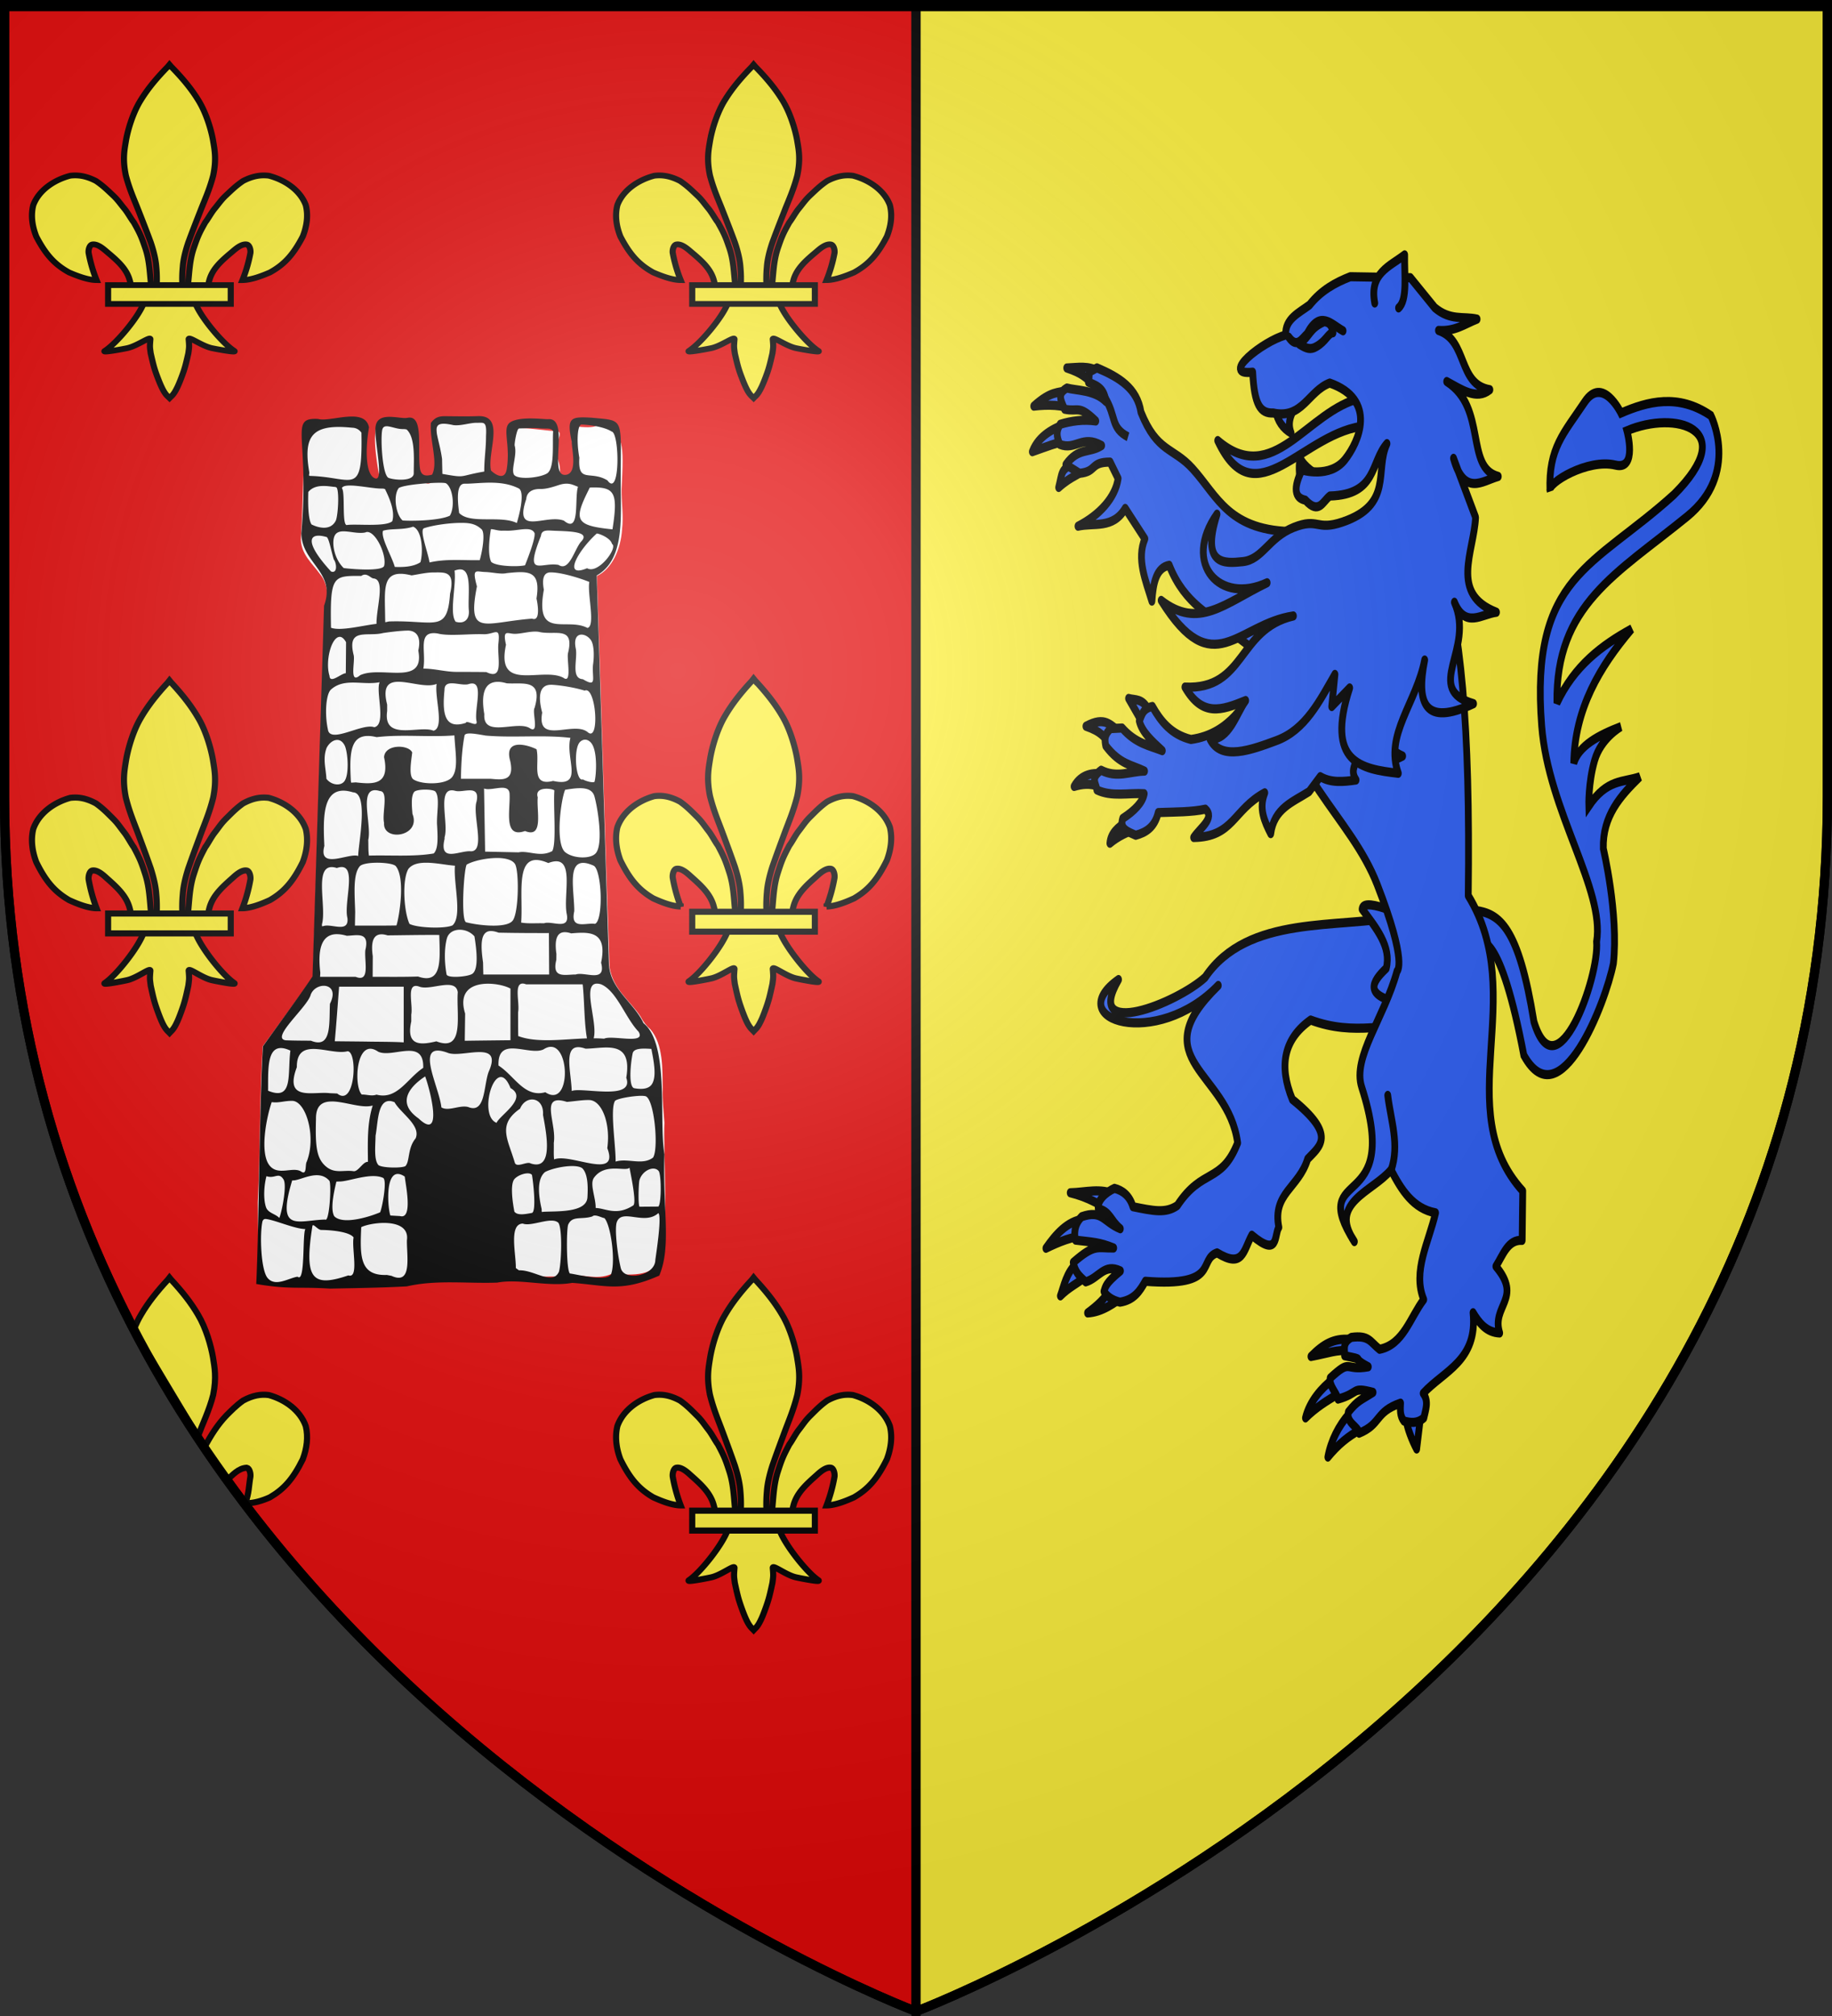 <svg xmlns="http://www.w3.org/2000/svg" xmlns:xlink="http://www.w3.org/1999/xlink" width="600" height="660" version="1.0"><rect width="100%" height="100%" fill="#333333" stroke="none"/><desc>Flag of Canton of Valais (Wallis)</desc><defs><radialGradient xlink:href="#b" id="c" cx="221.445" cy="226.331" r="300" fx="221.445" fy="226.331" gradientTransform="matrix(1.353 0 0 1.349 -77.63 -85.747)" gradientUnits="userSpaceOnUse"/><linearGradient id="b"><stop offset="0" style="stop-color:white;stop-opacity:.314"/><stop offset=".19" style="stop-color:white;stop-opacity:.251"/><stop offset=".6" style="stop-color:#6b6b6b;stop-opacity:.125"/><stop offset="1" style="stop-color:black;stop-opacity:.125"/></linearGradient></defs><path d="M300 1.5v657S1.5 546.17 1.5 260.719V1.5z" style="fill:#e20909;fill-opacity:1;fill-rule:nonzero;stroke:#000;stroke-width:3;stroke-linecap:butt;stroke-linejoin:miter;stroke-miterlimit:4;stroke-opacity:1;stroke-dasharray:none;stroke-dashoffset:0;marker:none;visibility:visible;display:inline;overflow:visible"/><g style="display:inline"><path d="M713.299 439.9c-.488-4.48-.525-8.728-1.93-13.058-1.2-3.698-1.596-4.846-3.793-8.941-.694-.863-1.986-3.343-3.001-4.642-1.645-2.104-2.18-3.102-3.946-4.836-1.446-1.42-3.02-3.12-5.43-4.827-3.195-1.725-5.808-2.14-8.423-1.801-5.197 1.43-10.228 4.928-12.093 10.16-.874 3.594-.334 7.353.974 10.85 3.27 6.668 6.332 9.871 10.754 12.459 2.567 1.164 6.147 2.639 8.998 2.654a50.6 50.6 0 0 1-2.604-9.455c-.11-1.142.332-2.708 1.198-2.872 1.33-.251 2.872.763 4.55 2.321 3.247 2.894 6.727 5.876 7.756 10.226.209.573.15 1.236.384 1.8" style="fill:#fcef3c;fill-opacity:1;fill-rule:evenodd;stroke:#000;stroke-width:2;stroke-linecap:butt;stroke-linejoin:miter;stroke-miterlimit:4;stroke-opacity:1;stroke-dasharray:none" transform="matrix(-1 0 0 1 966.127 54.921)"/><path d="M718.745 364.056c-3.585 3.865-6.428 7.44-8.746 11.387-2.667 4.426-4.305 10.345-4.936 14.045-.488 3.157-1.21 6.453-.063 12.225 1.222 4.903 2.737 8.33 4.122 12.075 1.602 4.324 2.756 7.43 4.032 11.103 1.379 4.296 1.718 7.083 1.8 8.36.238 2.647.225 4.792.13 6.649h8.439a46 46 0 0 1 .13-6.65c.082-1.276.421-4.063 1.8-8.359 1.277-3.674 2.43-6.779 4.032-11.103 1.386-3.745 2.9-7.172 4.122-12.075 1.147-5.772.426-9.068-.063-12.225-.63-3.7-2.269-9.619-4.935-14.045-2.309-3.931-5.139-7.493-8.703-11.34l-.586-.748-.575.7z" style="fill:#fcef3c;fill-opacity:1;fill-rule:nonzero;stroke:#000;stroke-width:2;stroke-linecap:butt;stroke-linejoin:miter;stroke-miterlimit:4;stroke-opacity:1;stroke-dasharray:none" transform="matrix(-1 0 0 1 966.127 54.921)"/><path d="M710.876 445.842c-1.765 4.945-8.957 14-12.778 16.58-.99.67 4.737-.385 7.3-.947 3.364-.738 7.736-4.321 7.633-3.057-.212 2.625-.177 2.582.111 4.841.898 4.13 1.165 5.314 2.298 8.45.535 1.48.992 2.624 1.291 3.262.526 1.118 1.13 2.412 2.164 3.344l.402.428.415-.428c1.014-.938 1.632-2.175 2.164-3.344.292-.641.757-1.782 1.291-3.262 1.133-3.136 1.404-4.32 2.302-8.45.288-2.26.32-2.216.107-4.84-.102-1.265 4.27 2.318 7.633 3.056 2.564.562 8.291 1.617 7.3.947-3.82-2.58-11.009-11.635-12.773-16.58h-16.86zM725.31 439.9c.487-4.48.524-8.728 1.929-13.058 1.2-3.698 1.596-4.846 3.793-8.941.694-.863 1.986-3.343 3.001-4.642 1.645-2.104 2.18-3.102 3.946-4.836 1.446-1.42 3.02-3.12 5.43-4.827 3.195-1.725 5.807-2.14 8.423-1.801 5.197 1.43 10.228 4.928 12.093 10.16.873 3.594.334 7.353-.974 10.85-3.27 6.668-6.332 9.871-10.754 12.459-2.567 1.164-6.147 2.639-8.998 2.654a50.6 50.6 0 0 0 2.604-9.455c.11-1.142-.332-2.708-1.198-2.872-1.33-.251-2.873.763-4.55 2.321-3.248 2.894-6.728 5.876-7.756 10.226-.21.573-.15 1.236-.384 1.8" style="fill:#fcef3c;fill-opacity:1;fill-rule:evenodd;stroke:#000;stroke-width:2;stroke-linecap:butt;stroke-linejoin:miter;stroke-miterlimit:4;stroke-opacity:1;stroke-dasharray:none" transform="matrix(-1 0 0 1 966.127 54.921)"/><path d="M699.252 439.648h40.166v6.508h-40.166z" style="fill:#fcef3c;fill-opacity:1;stroke:#000;stroke-width:2;stroke-miterlimit:4;stroke-opacity:1;stroke-dasharray:none" transform="matrix(-1 0 0 1 966.127 54.921)"/></g><g style="display:inline"><path d="M532.792 116.157c-.488-4.481-.525-8.728-1.93-13.059-1.199-3.698-1.595-4.846-3.792-8.94-.695-.863-1.986-3.344-3.002-4.643-1.645-2.103-2.18-3.101-3.946-4.835-1.446-1.42-3.02-3.12-5.429-4.827-3.196-1.725-5.808-2.14-8.423-1.802-5.198 1.43-10.228 4.929-12.093 10.16-.874 3.594-.335 7.354.974 10.85 3.27 6.669 6.332 9.872 10.753 12.46 2.567 1.164 6.147 2.639 8.998 2.654a50.6 50.6 0 0 1-2.604-9.455c-.11-1.142.332-2.708 1.199-2.872 1.329-.251 2.872.763 4.55 2.321 3.247 2.893 6.727 5.876 7.756 10.226.208.573.15 1.235.383 1.8" style="fill:#fcef3c;fill-opacity:1;fill-rule:evenodd;stroke:#000;stroke-width:2;stroke-linecap:butt;stroke-linejoin:miter;stroke-miterlimit:4;stroke-opacity:1;stroke-dasharray:none" transform="matrix(-1 0 0 .946 785.62 -16.309)"/><path d="M538.238 40.312c-3.585 3.866-6.428 7.44-8.746 11.388-2.667 4.426-4.304 10.345-4.935 14.045-.489 3.156-1.21 6.452-.064 12.225 1.222 4.903 2.737 8.33 4.123 12.075 1.601 4.324 2.755 7.43 4.031 11.103 1.38 4.295 1.719 7.083 1.8 8.36.239 2.647.225 4.792.131 6.648h8.438a46 46 0 0 1 .13-6.649c.083-1.276.422-4.064 1.801-8.359 1.276-3.674 2.43-6.779 4.031-11.103 1.386-3.746 2.9-7.172 4.123-12.075 1.147-5.773.425-9.069-.063-12.225-.631-3.7-2.27-9.62-4.936-14.045-2.309-3.931-5.138-7.493-8.703-11.34l-.586-.748-.575.7z" style="fill:#fcef3c;fill-opacity:1;fill-rule:nonzero;stroke:#000;stroke-width:2;stroke-linecap:butt;stroke-linejoin:miter;stroke-miterlimit:4;stroke-opacity:1;stroke-dasharray:none" transform="matrix(-1 0 0 .946 785.62 -16.309)"/><path d="M530.369 122.099c-1.764 4.944-8.957 14-12.778 16.58-.99.67 4.737-.386 7.301-.948 3.364-.737 7.735-4.32 7.633-3.056-.213 2.625-.177 2.582.11 4.841.899 4.13 1.166 5.314 2.298 8.45.535 1.48.992 2.624 1.292 3.262.525 1.118 1.129 2.412 2.163 3.344l.403.428.415-.428c1.013-.938 1.631-2.175 2.164-3.344.291-.641.756-1.782 1.29-3.262 1.134-3.136 1.404-4.32 2.303-8.45.288-2.26.32-2.216.106-4.84-.102-1.266 4.27 2.318 7.633 3.055 2.564.562 8.292 1.617 7.3.948-3.82-2.58-11.009-11.636-12.773-16.58h-16.86zM544.802 116.157c.488-4.481.525-8.728 1.93-13.059 1.2-3.698 1.596-4.846 3.793-8.94.695-.863 1.986-3.344 3.002-4.643 1.644-2.103 2.18-3.101 3.945-4.835 1.447-1.42 3.02-3.12 5.43-4.827 3.195-1.725 5.808-2.14 8.423-1.802 5.198 1.43 10.228 4.929 12.093 10.16.874 3.594.334 7.354-.974 10.85-3.27 6.669-6.332 9.872-10.754 12.46-2.566 1.164-6.146 2.639-8.998 2.654a50.6 50.6 0 0 0 2.605-9.455c.11-1.142-.333-2.708-1.199-2.872-1.33-.251-2.872.763-4.55 2.321-3.247 2.893-6.727 5.876-7.756 10.226-.209.573-.15 1.235-.384 1.8" style="fill:#fcef3c;fill-opacity:1;fill-rule:evenodd;stroke:#000;stroke-width:2;stroke-linecap:butt;stroke-linejoin:miter;stroke-miterlimit:4;stroke-opacity:1;stroke-dasharray:none" transform="matrix(-1 0 0 .946 785.62 -16.309)"/><path d="M518.745 115.905h40.166v6.508h-40.166z" style="fill:#fcef3c;fill-opacity:1;stroke:#000;stroke-width:2;stroke-miterlimit:4;stroke-opacity:1;stroke-dasharray:none" transform="matrix(-1 0 0 .946 785.62 -16.309)"/></g><g style="display:inline"><path d="M697.243 185.14c-.488-4.48-.525-8.727-1.93-13.058-1.2-3.698-1.596-4.846-3.793-8.94-.694-.863-1.986-3.344-3.001-4.643-1.645-2.103-2.18-3.102-3.946-4.835-1.446-1.42-3.02-3.12-5.43-4.827-3.195-1.725-5.808-2.14-8.423-1.802-5.198 1.43-10.228 4.929-12.093 10.16-.874 3.594-.334 7.354.974 10.85 3.27 6.669 6.332 9.872 10.754 12.46 2.566 1.164 6.146 2.638 8.998 2.654a50.6 50.6 0 0 1-2.604-9.455c-.11-1.143.332-2.708 1.198-2.872 1.33-.251 2.872.763 4.55 2.32 3.247 2.894 6.727 5.877 7.756 10.227.209.573.15 1.235.384 1.8" style="fill:#fcef3c;fill-opacity:1;fill-rule:evenodd;stroke:#000;stroke-width:2;stroke-linecap:butt;stroke-linejoin:miter;stroke-miterlimit:4;stroke-opacity:1;stroke-dasharray:none" transform="matrix(-1 0 0 1 950.071 113.61)"/><path d="M702.689 109.296c-3.585 3.865-6.428 7.44-8.746 11.388-2.667 4.426-4.305 10.345-4.936 14.045-.488 3.156-1.21 6.452-.063 12.225 1.222 4.903 2.736 8.33 4.122 12.075 1.602 4.324 2.756 7.43 4.032 11.103 1.379 4.295 1.718 7.083 1.8 8.359.238 2.648.225 4.793.13 6.65h8.439a46 46 0 0 1 .13-6.65c.082-1.276.421-4.064 1.8-8.36 1.277-3.673 2.43-6.778 4.032-11.102 1.386-3.746 2.9-7.172 4.122-12.075 1.147-5.773.426-9.069-.063-12.225-.631-3.7-2.269-9.62-4.936-14.045-2.308-3.931-5.138-7.493-8.702-11.34l-.587-.748-.574.7z" style="fill:#fcef3c;fill-opacity:1;fill-rule:nonzero;stroke:#000;stroke-width:2;stroke-linecap:butt;stroke-linejoin:miter;stroke-miterlimit:4;stroke-opacity:1;stroke-dasharray:none" transform="matrix(-1 0 0 1 950.071 113.61)"/><path d="M694.82 191.083c-1.765 4.944-8.958 13.999-12.778 16.58-.991.67 4.736-.386 7.3-.948 3.364-.737 7.736-4.32 7.633-3.056-.212 2.625-.177 2.581.11 4.841.9 4.13 1.166 5.314 2.299 8.45.535 1.48.992 2.624 1.291 3.261.525 1.119 1.13 2.413 2.164 3.345l.402.428.415-.428c1.014-.939 1.632-2.175 2.164-3.345.292-.64.757-1.781 1.291-3.261 1.133-3.136 1.404-4.32 2.302-8.45.288-2.26.32-2.216.107-4.84-.103-1.266 4.27 2.318 7.633 3.055 2.564.562 8.291 1.617 7.3.948-3.82-2.581-11.01-11.636-12.773-16.58h-16.86zM709.253 185.14c.488-4.48.525-8.727 1.93-13.058 1.199-3.698 1.595-4.846 3.792-8.94.695-.863 1.987-3.344 3.002-4.643 1.645-2.103 2.18-3.102 3.946-4.835 1.446-1.42 3.02-3.12 5.43-4.827 3.195-1.725 5.807-2.14 8.423-1.802 5.197 1.43 10.227 4.929 12.093 10.16.873 3.594.334 7.354-.975 10.85-3.27 6.669-6.332 9.872-10.753 12.46-2.567 1.164-6.147 2.638-8.998 2.654a50.6 50.6 0 0 0 2.604-9.455c.11-1.143-.332-2.708-1.198-2.872-1.33-.251-2.873.763-4.55 2.32-3.248 2.894-6.728 5.877-7.756 10.227-.21.573-.15 1.235-.384 1.8" style="fill:#fcef3c;fill-opacity:1;fill-rule:evenodd;stroke:#000;stroke-width:2;stroke-linecap:butt;stroke-linejoin:miter;stroke-miterlimit:4;stroke-opacity:1;stroke-dasharray:none" transform="matrix(-1 0 0 1 950.071 113.61)"/><path d="M683.196 184.889h40.166v6.508h-40.166z" style="fill:#fcef3c;fill-opacity:1;stroke:#000;stroke-width:2;stroke-miterlimit:4;stroke-opacity:1;stroke-dasharray:none" transform="matrix(-1 0 0 1 950.071 113.61)"/></g><g style="display:inline"><path d="M631.721 139.988c-.487-4.48-.524-8.727-1.93-13.058-1.199-3.698-1.595-4.846-3.792-8.941-.695-.862-1.986-3.343-3.002-4.642-1.644-2.104-2.18-3.102-3.945-4.836-1.447-1.42-3.02-3.12-5.43-4.827-3.195-1.725-5.808-2.139-8.423-1.801-5.198 1.43-10.228 4.928-12.093 10.16-.874 3.594-.335 7.353.974 10.85 3.27 6.668 6.332 9.872 10.754 12.46 2.566 1.163 6.146 2.638 8.997 2.654a50.6 50.6 0 0 1-2.604-9.456c-.11-1.142.332-2.708 1.199-2.872 1.329-.25 2.872.764 4.55 2.322 3.247 2.893 6.727 5.876 7.756 10.226.209.573.15 1.235.383 1.799" style="fill:#fcef3c;fill-opacity:1;fill-rule:evenodd;stroke:#000;stroke-width:2;stroke-linecap:butt;stroke-linejoin:miter;stroke-miterlimit:4;stroke-opacity:1;stroke-dasharray:none" transform="matrix(-1 0 0 .946 693.247 -38.852)"/><path d="M637.168 64.144c-3.586 3.865-6.428 7.44-8.746 11.388-2.667 4.425-4.305 10.345-4.936 14.045-.489 3.156-1.21 6.452-.063 12.224 1.222 4.903 2.736 8.33 4.122 12.075 1.602 4.325 2.755 7.43 4.031 11.104 1.38 4.295 1.719 7.082 1.801 8.359.238 2.648.224 4.792.13 6.65h8.438a46 46 0 0 1 .13-6.65c.083-1.277.422-4.064 1.801-8.36 1.276-3.673 2.43-6.778 4.032-11.103 1.386-3.745 2.9-7.172 4.122-12.075 1.147-5.772.425-9.068-.063-12.224-.631-3.7-2.269-9.62-4.936-14.045-2.308-3.932-5.138-7.494-8.702-11.34l-.587-.748-.574.7z" style="fill:#fcef3c;fill-opacity:1;fill-rule:nonzero;stroke:#000;stroke-width:2;stroke-linecap:butt;stroke-linejoin:miter;stroke-miterlimit:4;stroke-opacity:1;stroke-dasharray:none" transform="matrix(-1 0 0 .946 693.247 -38.852)"/><path d="M629.298 145.93c-1.764 4.945-8.957 14-12.777 16.58-.991.67 4.736-.385 7.3-.947 3.364-.737 7.736-4.321 7.633-3.056-.213 2.624-.177 2.581.11 4.84.9 4.13 1.166 5.315 2.299 8.45.534 1.48.992 2.625 1.29 3.262.526 1.118 1.13 2.413 2.165 3.345l.402.428.415-.428c1.014-.939 1.632-2.175 2.164-3.345.292-.64.756-1.781 1.291-3.261 1.133-3.136 1.404-4.32 2.302-8.45.288-2.26.32-2.217.107-4.841-.103-1.265 4.269 2.319 7.632 3.056 2.565.562 8.292 1.617 7.301.948-3.82-2.581-11.01-11.636-12.773-16.58h-16.86zM643.732 139.988c.488-4.48.525-8.727 1.93-13.058 1.199-3.698 1.595-4.846 3.792-8.941.695-.862 1.986-3.343 3.002-4.642 1.644-2.104 2.18-3.102 3.946-4.836 1.446-1.42 3.02-3.12 5.429-4.827 3.195-1.725 5.808-2.139 8.423-1.801 5.198 1.43 10.228 4.928 12.093 10.16.874 3.594.335 7.353-.974 10.85-3.27 6.668-6.332 9.872-10.753 12.46-2.567 1.163-6.147 2.638-8.998 2.654a50.6 50.6 0 0 0 2.604-9.456c.11-1.142-.332-2.708-1.199-2.872-1.329-.25-2.872.764-4.55 2.322-3.247 2.893-6.727 5.876-7.756 10.226-.209.573-.15 1.235-.383 1.799" style="fill:#fcef3c;fill-opacity:1;fill-rule:evenodd;stroke:#000;stroke-width:2;stroke-linecap:butt;stroke-linejoin:miter;stroke-miterlimit:4;stroke-opacity:1;stroke-dasharray:none" transform="matrix(-1 0 0 .946 693.247 -38.852)"/><path d="M617.675 139.737h40.166v6.508h-40.166z" style="fill:#fcef3c;fill-opacity:1;stroke:#000;stroke-width:2;stroke-miterlimit:4;stroke-opacity:1;stroke-dasharray:none" transform="matrix(-1 0 0 .946 693.247 -38.852)"/></g><g style="display:inline"><path d="M832.907 206.574c-.488-4.481-.525-8.728-1.93-13.059-1.199-3.697-1.595-4.846-3.792-8.94-.695-.863-1.987-3.344-3.002-4.643-1.645-2.103-2.18-3.101-3.946-4.835-1.446-1.42-3.02-3.12-5.43-4.827-3.195-1.725-5.807-2.14-8.423-1.802-5.197 1.43-10.227 4.929-12.093 10.16-.873 3.594-.334 7.354.975 10.85 3.27 6.669 6.332 9.872 10.753 12.46 2.567 1.164 6.147 2.639 8.998 2.654a50.6 50.6 0 0 1-2.604-9.455c-.11-1.142.332-2.708 1.198-2.872 1.33-.251 2.873.763 4.55 2.321 3.248 2.894 6.728 5.876 7.756 10.226.21.573.15 1.236.384 1.8" style="fill:#fcef3c;fill-opacity:1;fill-rule:evenodd;stroke:#000;stroke-width:2;stroke-linecap:butt;stroke-linejoin:miter;stroke-miterlimit:4;stroke-opacity:1;stroke-dasharray:none" transform="matrix(-1 0 0 1 894.433 92.745)"/><path d="M838.353 130.73c-3.585 3.865-6.428 7.44-8.746 11.387-2.667 4.426-4.304 10.345-4.935 14.045-.489 3.156-1.21 6.452-.064 12.225 1.222 4.903 2.737 8.33 4.123 12.075 1.601 4.324 2.755 7.43 4.031 11.103 1.38 4.295 1.718 7.083 1.8 8.36.238 2.647.225 4.792.131 6.649h8.438a46 46 0 0 1 .13-6.65c.083-1.276.422-4.064 1.8-8.359 1.277-3.674 2.43-6.779 4.032-11.103 1.386-3.745 2.9-7.172 4.123-12.075 1.146-5.773.425-9.069-.064-12.225-.63-3.7-2.268-9.62-4.935-14.045-2.309-3.931-5.138-7.493-8.703-11.34l-.586-.748-.575.7z" style="fill:#fcef3c;fill-opacity:1;fill-rule:nonzero;stroke:#000;stroke-width:2;stroke-linecap:butt;stroke-linejoin:miter;stroke-miterlimit:4;stroke-opacity:1;stroke-dasharray:none" transform="matrix(-1 0 0 1 894.433 92.745)"/><path d="M830.484 212.516c-1.764 4.944-8.957 14-12.778 16.58-.99.67 4.737-.385 7.301-.948 3.364-.737 7.735-4.32 7.633-3.056-.213 2.625-.178 2.582.11 4.841.899 4.13 1.166 5.314 2.298 8.45.535 1.48.992 2.624 1.292 3.262.525 1.118 1.129 2.412 2.163 3.344l.402.428.416-.428c1.013-.938 1.631-2.175 2.164-3.344.291-.641.756-1.782 1.29-3.262 1.133-3.136 1.404-4.32 2.303-8.45.288-2.26.319-2.216.106-4.84-.102-1.266 4.27 2.318 7.633 3.055 2.564.563 8.292 1.618 7.3.948-3.82-2.58-11.009-11.636-12.773-16.58h-16.86zM844.917 206.574c.488-4.481.525-8.728 1.93-13.059 1.2-3.697 1.596-4.846 3.793-8.94.694-.863 1.986-3.344 3.001-4.643 1.645-2.103 2.181-3.101 3.946-4.835 1.446-1.42 3.02-3.12 5.43-4.827 3.195-1.725 5.808-2.14 8.423-1.802 5.198 1.43 10.228 4.929 12.093 10.16.874 3.594.334 7.354-.974 10.85-3.27 6.669-6.332 9.872-10.754 12.46-2.566 1.164-6.146 2.639-8.998 2.654a50.6 50.6 0 0 0 2.604-9.455c.11-1.142-.332-2.708-1.198-2.872-1.33-.251-2.872.763-4.55 2.321-3.247 2.894-6.727 5.876-7.756 10.226-.209.573-.15 1.236-.384 1.8" style="fill:#fcef3c;fill-opacity:1;fill-rule:evenodd;stroke:#000;stroke-width:2;stroke-linecap:butt;stroke-linejoin:miter;stroke-miterlimit:4;stroke-opacity:1;stroke-dasharray:none" transform="matrix(-1 0 0 1 894.433 92.745)"/><path d="M818.86 206.322h40.166v6.508H818.86z" style="fill:#fcef3c;fill-opacity:1;stroke:#000;stroke-width:2;stroke-miterlimit:4;stroke-opacity:1;stroke-dasharray:none" transform="matrix(-1 0 0 1 894.433 92.745)"/></g><g style="display:inline"><path d="M652.788 235.05c.428.819 6.037-9.17 7.232-10.922-1.988-3.742-4.223-7.314-7.173-10.38-1.447-1.421-3.02-3.12-5.43-4.828-3.195-1.725-5.808-2.139-8.423-1.801-5.198 1.43-10.228 4.928-12.093 10.16-.874 3.594-.335 7.353.974 10.85 3.27 6.668 6.332 9.871 10.754 12.46 2.566 1.163 5.243 1.96 8.095 1.976-1.289-3.407-1.141-5.624-1.702-8.778-.11-1.142.332-2.708 1.199-2.872 2.74.12 4.639 2.38 6.567 4.136z" style="fill:#fcef3c;fill-opacity:1;fill-rule:evenodd;stroke:#000;stroke-width:2;stroke-linecap:butt;stroke-linejoin:miter;stroke-miterlimit:4;stroke-opacity:1;stroke-dasharray:none" transform="matrix(-1 0 0 1 727.042 249.597)"/><path d="M670.963 169.38c-3.586 3.865-6.428 7.44-8.746 11.388-2.667 4.425-4.305 10.344-4.936 14.045-.489 3.156-1.21 6.452-.063 12.224 1.222 4.903 3.64 9.91 5.025 13.655 7.481-12.494 15.213-25.406 20.959-35.01-.672-1.713-1.464-3.401-2.376-4.914-2.308-3.932-5.138-7.494-8.702-11.34l-.587-.748-.574.7z" style="fill:#fcef3c;fill-opacity:1;fill-rule:nonzero;stroke:#000;stroke-width:2;stroke-linecap:butt;stroke-linejoin:miter;stroke-miterlimit:4;stroke-opacity:1;stroke-dasharray:none" transform="matrix(-1 0 0 1 727.042 249.597)"/></g><path d="M598.49 1.51v259.21c0 285.444-298.48 397.77-298.48 397.77V1.51z" style="fill:#fcef3c;fill-opacity:1;fill-rule:nonzero;stroke:#000;stroke-width:3.02;stroke-linecap:butt;stroke-linejoin:miter;stroke-miterlimit:4;stroke-opacity:1;stroke-dasharray:none;stroke-dashoffset:0;marker:none;visibility:visible;display:inline;overflow:visible"/><g style="fill:#2b5df2"><path d="M-115.005 346.65c1.699-.272 9.824-3.61 19.933 35.986 15.456 20.814 35.083-16.783 38.353-29.211 2.31-15.663-4.32-36.49-4.32-36.49-.346-10.39 7.354-16.744 15.636-22.807-7.159 1.833-14.024.604-21.84 9.273 0 0-.303-7.27 2.473-14.473s11.3-10.747 11.3-10.747c-9.748 2.777-18.112 6.061-20.226 11.639.398-17.333 11.068-30.627 24.802-42.715-12.916 5.245-24.68 11.832-32.01 23.582-.632-31.225 25.538-41.022 55.746-59.286 22.673-13.708 10.174-32.081 10.174-32.081-14.002-7.118-27.226-4.456-38.482-.821 0 0-7.851-12.042-15.575-3.454-8.958 9.96-15.501 14.631-14.835 28.11-1.196-2.432 16.207-10.234 28.06-8.1 9.541 1.719 4.894-10.925 4.894-10.925 20.608-6.491 48.698-.883 20.128 20.283-34.314 23.139-61.66 25.688-56.634 73.543 2.855 27.18 27.102 51.835 23.51 68.573 1.183 11.476-17.113 48.926-26.827 25.461-6.536-30.225-14.709-34.339-25.086-35.396l.826 10.057z" style="fill:#2b5df2;fill-opacity:1;fill-rule:evenodd;stroke:#000;stroke-width:2.905;stroke-linecap:butt;stroke-linejoin:miter;stroke-miterlimit:4;stroke-opacity:1;stroke-dasharray:none;display:inline" transform="matrix(.765 0 0 1.03 571.798 -48.639)"/><path d="M-291.384 182.094c-4.556 1.072-11.503 3.599-14.108 8.702 5.966-1.574 10.695-2.902 14.903-3.58zM-289.952 171.303c-4.62.786-7.814.275-14.926 5.015 6.163-.568 12.665-.402 16.596 1.105zM-276.972 165.434c-4.192-2.128-9.064-1.39-13.795-1.249 6.321 1.583 7.993 2.847 11.399 5.238zM-287.47 194.496c-6.045 1.845-5.18 3.158-6.74 7.666 5.777-3.918 9.318-3.958 11.77-6.385z" style="fill:#2b5df2;fill-opacity:1;fill-rule:evenodd;stroke:#000;stroke-width:2.905;stroke-linecap:round;stroke-linejoin:round;stroke-miterlimit:4;stroke-opacity:1;stroke-dasharray:none" transform="matrix(.765 0 0 1.03 571.798 -48.639)"/><path d="M-258.987 178.214c6.962 12.885 13.753 11.09 22.124 17.97 10.921 8.977 15.514 20.035 44.307 20.034l-7.884 43.257-22.78-12.872c-4.612-3.56-17.055-7.08-23.655-19.7-5.604.73-6.9 5.678-7.421 11.386-2.729-6.655-6.607-13.343-3.011-19.817l-8.413-9.65c-5.269 6.621-13.274 4.455-20.23 5.655 8.945-3.415 16.044-9.012 17.19-15.18l-3.43-5.195c-8.72-.01-5.527 3.01-13.05 3.561l-5.886-2.758c5.4-5.545 10.079-3.563 15.318-6.07-8.295-3.485-11.274 1.636-17.927-.368-1.55-2.612-1.472-4.481.175-6.377 4.598-1.067 10.056-1.63 15.24-1.059-7.335-5.248-7.362-2.805-13.355-3.749-1.945-3.116-2.962-5.043.987-6.734 3.955.833 11.888.556 16.679 4.278-.63-3.614-2.72-4.804-7.455-6.092.936-4.003-1.208-2.546 3.637-4.591 9.747 3.083 17.225 6.556 18.84 14.071" style="fill:#2b5df2;fill-rule:evenodd;stroke:#000;stroke-width:2.905;stroke-linecap:round;stroke-linejoin:round;stroke-miterlimit:4;stroke-opacity:1;stroke-dasharray:none" transform="matrix(.765 0 0 1.03 571.798 -48.639)"/><path d="M-271.932 456.644c-2.078 3.26-6.625 6.102-9.91 7.887 6.346-.248 11.856-3.293 15.837-5.567zM-286.382 448.757c-4.595 2.825-5.624 7.44-7.089 10.357 3.89-2.91 7.07-3.79 11.036-6.198zM-283.446 434.726c-7.181.576-12.29 5.108-16.223 9.259 5.923-2.148 11.098-3.67 16.71-4.014 3.835-1.841-.664-4.733-.487-5.245M-269.826 426.996c-6.449-2.305-12.706-.766-19.443-.66 7.15 1.306 12.777 3.658 18.046 6.256z" style="fill:#2b5df2;fill-opacity:1;fill-rule:evenodd;stroke:#000;stroke-width:2.905;stroke-linecap:round;stroke-linejoin:round;stroke-miterlimit:4;stroke-opacity:1;stroke-dasharray:none" transform="matrix(.765 0 0 1.03 571.798 -48.639)"/><path d="M-147.28 338.33c-27.185 4.25-65.932-.625-84.245 19.547-11.863 8.104-52.202 20.271-37.06.69-24.704 12.814 16.436 22.36 42.704 1.872-32.641 23.782 4.17 27.115 8.292 50.052-6.993 13.102-15.056 7.798-25.83 19.908-4.958 2.58-10.384 1.666-18.991.377-1.423-3.584-4.561-5.206-7.912-5.846-3.452 1.142-7.434 3.66-6.93 6.501 5.246.953 5.169 3.705 9.434 6.347-7.609-2.324-7.667-6.095-16.54-3.832-3.465 2.543-3.202 5.943-2.622 7.45 7.56.688 10.13.64 16.324 2.495-7.037.124-7.947-1.465-17.317 4.579.819 3.09 2.462 4.291 5.341 6.194 5.653-1.221 7.86-5.972 14.876-3.489-6.56 4.016-6.384 5.072-7.057 6.501 1.26 1.596 3.419 2.797 6.844 3.44 6.16-.734 8.59-3.638 10.849-6.642 32.19 1.88 22.343-6.907 30.736-9.034 11.167 5.095 11.257-.734 14.855-5.604 11.795 7.385 9.473-.153 11.586-2.512-2.851-10.783 8.54-12.534 12.33-21.714 5.134-4.08 12.665-7.429-6.547-18.93-5.964-10.839-3.53-19.301 7.818-25.242 18.787 5.228 33.712.898 50.568 1.347z" style="fill:#2b5df2;fill-rule:evenodd;stroke:#000;stroke-width:2.905;stroke-linecap:round;stroke-linejoin:round;stroke-miterlimit:4;stroke-opacity:1;stroke-dasharray:none" transform="matrix(.765 0 0 1.03 571.798 -48.639)"/><path d="M-164.296 336.193c5.992 5.984 12.606 11.9 10.337 18.79-6.27 4.464-9.683 8.666 6.254 11.086l6.13-15.707-12.507-14.319c-7.312-1.828-10.024-1.444-10.214.15" style="fill:#2b5df2;fill-rule:evenodd;stroke:#000;stroke-width:2.905;stroke-linecap:round;stroke-linejoin:round;stroke-miterlimit:4;stroke-opacity:1;stroke-dasharray:none" transform="matrix(.765 0 0 1.03 571.798 -48.639)"/><path d="M-169.705 472.927c-6.811-.374-11.387 1.616-16.498 5.453 7.852-1.12 10.992-2.198 16.341-1.836zM-177.14 485.815c-4.516 2.605-9.679 6.857-11.407 12.093 4.609-3.433 9.368-5.532 13.656-7.46zM-169.984 496.733c-4.407 3.709-7.701 8.486-8.982 13.618 4.645-4.225 8.737-6.567 13.837-8.717zM-145.55 498.13c.457 2.833 2.583 6.873 4.595 9.648l1.662-10.227z" style="fill:#2b5df2;fill-opacity:1;fill-rule:evenodd;stroke:#000;stroke-width:2.905;stroke-linecap:round;stroke-linejoin:round;stroke-miterlimit:4;stroke-opacity:1;stroke-dasharray:none" transform="matrix(.765 0 0 1.03 571.798 -48.639)"/><path d="M-205.886 257.391c8.983 36.75 36.574 49.054 48.078 71.062 13.144 25.143 8.458 27.454 8.458 27.454-5.489 14.828-19.22 27.385-15.143 36.83 17.797 41.239-23.725 24.827-3.122 49.123-11.243-12.469 8.057-15.89 15.667-22.8 4.48 6.39 9.438 12.314 19.093 13.662-2.84 9.227-9.985 18.615-5.065 27.553-5.847 5.722-8.742 14.333-18.92 15.814-4.033-2.361-4.401-4.55-12.102-3.78-4.154 1.82-2.58 4.155-2.861 5.83 9.984 1.522 2.048.353 10.148 3.51-10.508 1.398-7.004-2.764-16.306 3.572-.599 2.56 2.857 4.783 3.324 6.703 9.53-1.977 5.42-3.993 15.021-2.145-5.206 2.489-6.461 2.45-10.583 6.262-.97 3.609 4.373 4.57 4.594 6.725 9.685-2.928 6.68-6.743 17.764-9.562-.141 2.041-.323 4.091 1.432 5.683 2.937.6 5.69.865 8.535-.988.777-2.634 2.223-5.293-.272-7.806 8.943-7.203 23.377-10.385 21.343-25.626 2.672 3.344 5.76 6.244 11.39 6.436-3.647-8.68 9.921-10.922-1.616-21.176 3.084-3.609 5.112-8.57 11.254-8.261l.24-15.691c-31.554-25.862 2.917-61.906-23.326-93.875.926-55.378-3.17-84.205-12.29-108.01z" style="fill:#2b5df2;fill-rule:evenodd;stroke:#000;stroke-width:2.905;stroke-linecap:round;stroke-linejoin:round;stroke-miterlimit:4;stroke-opacity:1;stroke-dasharray:none" transform="matrix(.765 0 0 1.03 571.798 -48.639)"/><path d="M-255.686 272.972c-2.555-3.865-5.662-3.137-8.606-3.763l5.641 7.304zM-268.026 279.803c-3.952-2.019-6.25-5.036-14.519-1.745 6.318 1.616 8.095 3.4 10.553 6.14zM-274.75 293.286c-4.677-.598-9.884.01-12.862 3.91 3.413-.769 6.844-1.022 10.322-.058zM-265.711 308.63c-3.128 1.66-6.192 3.356-6.567 6.617 3.66-2.3 7.75-3.675 12.007-4.696z" style="fill:#2b5df2;fill-opacity:1;fill-rule:evenodd;stroke:#000;stroke-width:2.905;stroke-linecap:round;stroke-linejoin:round;stroke-miterlimit:4;stroke-opacity:1;stroke-dasharray:none" transform="matrix(.765 0 0 1.03 571.798 -48.639)"/><path d="M-254.079 271.768c-4.275.691-4.49 2.815-5.609 4.62 1.141 3.509 5.507 6.47 9.85 9.434-5.705-1.66-11.372-2.273-17.2-7.2l-4.948.186c-2.757 1.9-2.557 3.689-2.068 5.467 6.077 5.96 11.189 6.05 16.612 8.038-6.162.07-11.844 2.326-18.594-.286-4.781 2.58-2.063 4.282-1.83 6.276 6.363 2.26 13.5.893 20.28 1.203-.702 2.765-4.093 5.364-9.205 7.858-1.433 3.377 2.3 4.249 5.568 5.346 4.37-.884 8.144-2.554 9.642-7.22 6.957-.195 14.294-.113 20.195-1.081 4.222 2.783-2.242 5.964-5.033 9.009 17.15-.192 16.802-8.765 30.442-14.205-2.637 5.01-.173 9.017 2.55 12.974 1.414-8.062 9.441-10.012 16.432-13.355l4.778-4.753c4.48 2.014 9.854 1.657 15.32 1.062-2.799-3.054-.277-6.306 4.595-9.646 7.275 4.328 11.565 3.606 15.356 2.04-15.838-5.094-4.478-20.753-4.905-31.834l-23.824-18.713-43.187 37.876c-4.177 3.321-10.051 6.519-18.72 7.397-8.396-1.563-12.89-5.731-16.497-10.493M-190.841 201.267c-.028-2.819-.847-4.675-.054-8.493 2.417 3.386 6.05 4.469 9.179 6.51" style="fill:#2b5df2;fill-rule:evenodd;stroke:#000;stroke-width:2.905;stroke-linecap:round;stroke-linejoin:round;stroke-miterlimit:4;stroke-opacity:1;stroke-dasharray:none" transform="matrix(.765 0 0 1.03 571.798 -48.639)"/><path d="M-164.859 173.77c-23.127 3.95-37.483 28.774-61.26 13.48 16.124 25.424 36.794-3.27 63.807-4.68z" style="fill:#2b5df2;fill-opacity:1;fill-rule:evenodd;stroke:#000;stroke-width:2.905;stroke-linecap:round;stroke-linejoin:round;stroke-miterlimit:4;stroke-opacity:1;stroke-dasharray:none" transform="matrix(.765 0 0 1.03 571.798 -48.639)"/><path d="M-201.367 177.567c.774 3.402 3.109 5.756 6.662 7.294-2.132-4.153 1.056-7.064 2.837-10.303" style="fill:#2b5df2;fill-rule:evenodd;stroke:#000;stroke-width:2.905;stroke-linecap:round;stroke-linejoin:round;stroke-miterlimit:4;stroke-opacity:1;stroke-dasharray:none" transform="matrix(.765 0 0 1.03 571.798 -48.639)"/><path d="m-175.942 261.58-1.363 10.218 7.672-5.92c-10.341 23.735 4.852 25.765 20.827 27.131-5.95-12.276 7.684-22.174 11.288-36-3.616 13.638-.208 21.3 20.933 13.878-21.803-4.772.703-17.093-8.2-32.237 4.613 8.49 11.703 3.737 18.009 3.173-20.154-5.853-9.602-19.232-8.949-30.184l-9.447-18.737c4.65 12.152 12.2 7.24 19.168 5.757-14.277-2.88-4.75-21.803-22.083-30.166 6.305 2.507 12.7 6.012 18.481 2.599-13.716-1.713-9.473-15.645-22.011-18.841 7.072.385 11.333-2.084 16.538-3.594-5.989-.994-11.423.568-18.107-3.625l-10.436-9.545-25.748-.31c-6.388 1.852-12.471 4.318-17.456 8.99-4.642 2.566-10.59 4.492-10.172 9.535-9.9 2.016-28.601 13.04-14.154 11.817.672 10.328 3.24 13.15 8.792 12.973 12.46 2.055 15.08-7.002 24.21-9.514 20.544 5.398 12.439 18.792 6.485 24.342-6.472 6.032-18.397 3.289-18.397 3.289q-5.61 8.543 1.489 9.599c5.812 4.74 7.493.271 10.461-1.329 20.39-.442 17.264-10.7 24.451-16.653-5.337 8.595 2.8 19.422-19.068 24.933-11.292 2.852-10.17-1.451-20.834 1.693s-13.344 10.239-21.822 10.885c-7.58.578-18.054 1.443-11.042-15.083-15.055 15.732 1.273 28.857 21.46 21.796-18.14 6.544-29.391 14.98-45.366 5.607 22.344 26.493 32.523 7.58 56.616 4.942-23.874 4.114-20.456 23.556-46.447 22.615 7.493 9.477 15.502 7.476 26.012 4.27-3.853 3.882-6.904 12.544-15.246 12.29 4.816 6.932 17.51 3.45 28.462.43 12.459-3.438 18.484-12.666 24.994-21.025" style="fill:#2b5df2;fill-rule:evenodd;stroke:#000;stroke-width:2.905;stroke-linecap:round;stroke-linejoin:round;stroke-miterlimit:4;stroke-opacity:1;stroke-dasharray:none" transform="matrix(.765 0 0 1.03 571.798 -48.639)"/><path d="M-158.895 143.531c-2.4-9.52 6.418-11.604 12.8-15.302-.173 6.329 1.334 14.363-2.605 16.867M-195.672 154.405c3.462 3.625 5.472.567 7.8-1.027 5.537-7.74 10.401-3.07 15.406-1.009" style="fill:#2b5df2;fill-rule:evenodd;stroke:#000;stroke-width:2.905;stroke-linecap:round;stroke-linejoin:round;stroke-miterlimit:4;stroke-opacity:1;stroke-dasharray:none" transform="matrix(.765 0 0 1.03 571.798 -48.639)"/><path d="M-191.19 156.628c3.054 1.417 4.842 1.873 7.341.743 4.083-1.7 5.085-4.306 7.073-4.377-.366-1.68-.9-3.263-3.724-3.534-6.286 2.102-5.749 4.265-10.69 7.168" style="fill:#2b5df2;fill-opacity:1;fill-rule:evenodd;stroke:#000;stroke-width:2.905;stroke-linecap:round;stroke-linejoin:round;stroke-miterlimit:4;stroke-opacity:1;stroke-dasharray:none" transform="matrix(.765 0 0 1.03 571.798 -48.639)"/><path d="M-151.856 419.127c3.679-8.07-.189-15.856-1.47-23.74" style="fill:#2b5df2;fill-rule:evenodd;stroke:#000;stroke-width:2.905;stroke-linecap:round;stroke-linejoin:round;stroke-miterlimit:4;stroke-opacity:1;stroke-dasharray:none" transform="matrix(.765 0 0 1.03 571.798 -48.639)"/><path d="M-274.55 173.446c5.246 6.25 2.328 9.595 10.04 12.63" style="fill:#2b5df2;fill-rule:evenodd;stroke:#000;stroke-width:2.905;stroke-linecap:butt;stroke-linejoin:miter;stroke-miterlimit:4;stroke-opacity:1;stroke-dasharray:none" transform="matrix(.765 0 0 1.03 571.798 -48.639)"/></g><path d="M-440.822 30.588c-3.303-.248-3.87-.681-4.145 2.374-.674 3.905.913 9.106 1.078 13.03-.462.292-4.286 3.507-7.353 1.855-2.775-1.495.378-15.19-5.134-15.06-5.252.122-9.99.837-12.935.85-3.808.02 1.493 4.547.015 6.792-3.27 4.97.314 6.89-3.149 7.902-5.023-.199-3.946-4.891-3.96-7.849.978-3.063 2.81-7.036-.724-8.138-9.218.895-6.811-1.427-9.733-.548-7.201 3.122-7.44 4.838-6.52 18.51.041 3.73-.781 7.555-.186 11.332.46 5.655 3.654 11.274 9.235 13.3-1.662 37.122-2.945 74.265-4.643 111.382-1.186 6.3-7.453 9.559-11.35 14.104-.993 1.49-2.156 2.683-3.658 3.68-4.712 4.29-4.416 11.22-4.475 17.05.13 3.205-.381 6.382-.656 9.528.516 7.452-1.649 31.206 1.203 38.457 2.893 5.323 9.324 5.042 18.17 4.663 6.083 2.018 10.556-.306 16.92.704 11.85.028 17.516.276 24.755.427 11.328.267 22.78-.84 33.997 1.06 11.412.233 41.531 2.372 52.332-.645 1.381-7.952 1.73.077 1.776-21.949-.96-14.63-.604-29.865-1.839-44.475-6.15-6.579-12.418-13.054-18.387-19.792-1.469-35.026-2.862-70.055-4.291-105.082-1.729-3.093-1.032-7.068 1.544-9.498 2.828-3.142 7.433-5.848 7.152-10.64-.7-7.833-.912-19.531-1.316-28.257-2.934-4.277-8.931-2.388-13.61-4.518-2.623-1.072-5.085.967-8.55.57-1.151 1.425.203 3.31-.187 4.994.046 3.113.953 11.03-5.56 12.573-.467.034 4.99-17.62-.183-18.115-5.319-.509-8.829 1.288-10.365.983-2.75-.544-2.472 13.917-3.652 14.87-3.903 3.15-4.269.74-6.271.387-2.454-3.87.162-11.771.254-16.037-.015-1.505.633-.135-1.234-.815-5.617-.117-3.494-.129-9.742-.213-2.495.27-2.176.308-4.623.254" style="fill:#fff;fill-opacity:1;stroke:none" transform="matrix(-.893 0 0 1.149 -237.028 102.471)"/><path d="M-343.386-194.507c-7.368.012-14.921.187-25.171-.069-25.91-1.129-8.518 25.25-12.318 37.946-1.853 1.512-12.19 8.202-14.122-.938-3.648-17.27 4.511-28.656-3.082-32.67-8.558-4.524-30.892-2.029-33.982-2.242-20.412-1.407.1 39.937-15.777 38.893-11.282-.741-5.663-17.579-5.64-23.205 4.798-17.203.714-17.411-17.682-16.733-31.637 2.463-25.973-1.455-26.44 50.824-.411 23.631-1.752 49.084 21.643 59.344-3.846 90.308-7.27 180.638-10.989 270.952-.831 17.784-22.394 27.027-31.125 41.552-23.51 14.498-13.63 68.38-18.839 91.542 1.753 37.925-6.531 64.112 4.652 84.65 34.43 11.829 48.082 6.763 78.344 5.09 21.895 3.027 47.23-3.154 67.483-.182 27.12.766 54.673-2.134 81.327 2.622 22.648.989 47.24 1.209 68.93 1.568 29.08-1.438 36.666.76 66.547-3.244-2.308-36.421-3.014-129.555-6.068-165.927-14.38-15.718-30.167-32.2-44.568-48.747-3.541-86.262-6.924-172.527-10.375-258.793-11.116-23.462 20.167-29.634 20.43-50.545-7.61-67.988 11.651-80.844-15-79.813-11.114 2.488-42.17-8.448-45.87 5.84 3.28 14.854 3.391 33.594-5.732 35.68-8.447 1.933 2.18-29.21-.44-37.304-3.089-9.535-21.689-3.94-28.458-5.001-14.964-2.345-8.737 21.84-11.211 35.222-1.087 5.876-6.067 5.416-10.919 4.452-5.71-8.48 2.34-23.953 1.06-36.092-4.99-5.505-10.877-4.682-16.608-4.672m-24.725 4.56c6.269-.068 14.408 2.3 21.14 1.618 23.55-4.084 13.376 5.274 10.153 23.677-.081 3.45-.198 6.924-.28 10.374-22.16 3.074-13.916 1.541-37.674-1.627 0-9.372-1.604-15.562-1.604-24.935-.76-10.493 1.996-9.038 8.265-9.106m-38 3.948c2.145.021 4.33 10.997 3.975 11.943-2.413 6.432 3.193 16.037.78 20.057-2.412 4.02-22.503 2.694-29.74-.522s-4.867-20.63-5.67-29.474c1.78-2.672 6.355-1.628 11.687-2.05 6.402-.508 13.897-.004 18.968.046m104.531.446c8.333.088 17.225-4.92 18.633.708 1.608 6.432-.23 31.791-5.86 33.399-5.628 1.608-22.534 2.563-22.534-3.235 0-9.648-1.626-24.965 6.414-30.593 1.005-.201 2.157-.291 3.347-.279m-160.711-3.142c3.378-.006 4.834 10.545 1.952 23.16 1.444 18.28-9.767 8.513-25.268 15.788-11.68 12.701-10.984-33.318-3.796-34.087 7.214-3.624 22.175-4.853 27.112-4.861m206.496 2.182c36.141-2.869 44.09 5.747 38.377 31.374.458 4.16 1.678.704-.279 2.28-39.608.738-47.672 15.243-46.576-30.196 2.205-2.367 5.141-3.421 8.478-3.458m-124.085 38.37c8.562.005 16.614.784 22.814.726 6.88-.065 6.799 9.36 4.87 20.422-9.844 8.047-37.236 1.413-51.888 7.013-5.218-13.549-5.69-22.604-1.734-24.145 8.327-3.244 17.375-4.02 25.938-4.016m42.28.112c9.28-.323 34.93 1.27 39.701 3.613 5.415 5.47 2.45 18.92-3.468 22.667-8.992.514-33.507.072-42.462-3.348-4.703-5.915-2.898-19.214 3.33-22.542.583-.235 1.574-.344 2.9-.39m-87.852 4.295c6.95-.116 12.365 1.88 12.885 7.083 11.591 26.316-17.499 10.176-33.883 15.017-14.949 9.659-9.313-15.462-12.677-23.662 3.902-.95 8.134-3.519 17.302-1.176 5.494 1.404 11.4 2.82 16.373 2.738m143.228-.292c10.025.053 33.227-4.569 35.563-.321-3.23 2.835.047 24.562-4.17 25.81-7.942-1.075-35.18 1.509-41.206-2.71-2.68-7.046 2.73-16.391 6.522-22.389.745-.295 1.858-.397 3.29-.39m41.657-1.127c5.56-.298 17.641-2.643 24.097 3.507.196 5.178.563 18.726-2.927 22.67-4.593 1.807-16.756 5.19-21.84-2.696-1.975-3.613-3.191-19.72-.836-22.924a2.7 2.7 0 0 1 1.506-.557m-229.213.39c14.655 22.52 14.247 26.515-20.372 29.188-5.284-26.18-1.913-29.773 20.372-29.188m113.235 24.7c12.025-.272 28.096 1.628 35.879 3.695 4.408 1.172-3.053 15.744-4.909 23.91-14.906-2.676-30.067-1.375-45.126-1.597-2.406-6.257-5.197-19.084-1.617-21.602 4.299-3.024 8.558-4.243 15.773-4.406m-38.335 5.437c1.504-.03 2.931-.022 4.295 0 3.635.059 8.144-1.276 9.844-1.03 2.481 11.963 1.945 18.947-.223 22.717-4.112 3.28-24.231 3.64-30.512 2.454-2.507-4.918-9.37-18.502-8.59-22.423 3.093-5.25 14.659-1.512 25.186-1.718m111.154.032c2.326 4.645-7.84 17.69-10.557 25.26-7.36.209-16.547.036-23.092-3.29-2.523-6.829-1.744-22.284 6.612-24.816 8.865 2.412 20.133 1.139 27.037 2.846m-154.022 0c6.27-.202 11.327-.869 11.937 3.557 15.297 29.808.167 18.06-15.786 20.275-9.617 4.985-14.246-10.655-20.136-16.074-9.367-7.301 10.19-7.314 23.985-7.758m168.525.865c.534.028 1.001.163 1.506.335 10.143 1.635 24.286-4.318 27.834 2.808 2.34 4.698.208 15.47-8.399 22.017-3.876.496-34.254 2.746-36.406-1.467-2.573-7.432 7.452-24.1 15.465-23.693m-206.802 1.054c16.886 11.861 31.149 31.534 8.714 24.244-9.946 4.537-28.146-14.517-22.403-16.966 1.16-4.013 11.107-7.165 13.689-7.278m243.408 2.4c16.436-3.565 19.83 3.708-4.324 24.131-6.198 1.745-4.862-6.284-2.496-8.323 2.455-6.134 4.575-15.93 6.82-15.808m-121.071 22.685c1.505-.087 3.349.17 5.634.836-1.717 10.318 4.884 29.568-.992 35.657-7.245 1.761-12.46-1.266-11.906-7.668 1.22-9.712-3.269-28.22 7.264-28.825m-21.866 1.79c8.28-.18 11.973-3.07 7.35 10.068 9.092 35.514-6.577 25.086-49.616 22.492-8.723 2.565-4.167-13.621-3.96-14-4.196-19.896 7.45-19.303 26.703-17.78 5.246.98 13.083-.64 19.523-.78m46.52.315c6.154-.003 13.364 1.312 19.635 2.063 27.71-5.408 23.952 9.473 23.804 29.415l-.112 3.291-3.347-.558c-41.272-1.02-52.511 8.458-54.94-19.27-4.908-16.191 4.706-14.936 14.96-14.941m-105.088-.034c5.348.088 7.712 3.784 5.704 12.088 8.199 35.217-20.186 18.945-39.172 26.664-7.574-.935.238-24.104-1.73-32.07 6.585-2.157 24.987-6.85 35.198-6.682m159.028 4.221c2.553-.154 6.096-4.482 10.988-1.739 25.529-.176 28.101-.183 27.22 36.158-8.625 2.484-28.066-1.557-40.956-2.722.246-11.152-8.318-31.03 2.748-31.697m-99.022 38.929c13.108-.358 31.116 1.528 41.221-.5 18.88-2.282 10.111 12.424 12.898 24.504-10.03 0-20.035 2.3-30.065 2.3-8.853.002-17.699.021-26.551.11-16.538 6.294-9.502-10.814-10.933-20.148-1.736-12.486 3.235-5.988 13.43-6.266m-27.807-.263c6.25-.096 10.757-3.371 7.572 7.644 9.471 33.753-32.6 15.154-51.652 23.023-8.151 4.693-2.61-13.737-4.24-17.512-5.954-19.19 12.206-11.794 26.454-14.56 6.855-.813 15.616 1.501 21.866 1.405m96.247-2.27c6.267.098 15.112.91 21.977 1.716 14.21 2.797 32.632-4.109 26.454 15.27-1.587 4.28 4.347 21.02-5.857 14.167-19.106-6.887-58.525 8.016-52.334-17.21-3.265-11.133 3.493-14.043 9.76-13.944m-156.336 2.82c3.842.135 6.772 2.904 4.853 9.816-1.756 7.367 4.694 20.84-6.36 21.306-13.066 6.073-8.123-.545-9.091-9.928-1.129-5.654-1.13-14.046 1.896-17.401 2.165-2.4 5.713-3.898 8.702-3.793m217.206 1.562c7.72.024 13.296 17.384 9.26 27.178-.359 5.944-10.503-1.728-14.67-1.785-.06-8.497-.164-13.16-.224-21.656 1.918-2.653 3.852-3.743 5.634-3.737m-143.41 31.426c.68-.032 1.32-.016 1.953 0 10.982.28 14.616 8.083 11.435 22.533 1.453 17.193-29.963 3.859-41.222 9.942-8.441 4.039-1.59-11.502-4.016-14.334-7.854-20.704 10.833-16.374 25.045-17.137 2.493-.565 4.765-.907 6.805-1.004m42.449 1.004c3.873-.028 6.826.868 6.75 4.685 2.155 16.34.015 27.773-19.19 22.923-.67-2.331-11.09 3.71-9.593-1.227 2.302-8.64-7.756-29.15 6.693-25.935 3.797 1.116 10.36-.41 15.34-.446m13.833.39c15.748 5.346 53.917-13.844 44.512 14.476v4.462c4.037 21.539-29.469 9.632-41.708 13.76-10.14-2.001-.82-23.355-2.804-32.698m-104.03.643c.583-.028 1.123-.012 1.674 0 7.778.167 12.203 5.268 7.363 19.45 5.372 22.996-28.584 5.18-41.221 13.793-10.816 6.763-7.11-32.857 3.012-29.17 8.343-2.038 20.435-3.655 29.173-4.073m155.347-1.783c15.207 2.268 31.593-3.334 43.754 5.103 4.518 3.135 5.78 17.106 2.767 27.804-1.745 10.438-31.069-4.637-41.723-1.506-11.125-1.788-1.155-24.571-4.798-31.401m-80.322 35.776c2.216.08 3.676.504 3.904 1.45 1.764 7.322 2.974 16.266 3.235 30.15h-26.44c-10.668.698-22.014 2.067-17.904-12.383 5.889-16.084-15.557-11.396-23.707-8.199-3.034 10.137 5.74 26.112-14.893 22.087-28.435 4.904-10.644-15.64-15.563-30.062 24.806-2.257 51.454.107 76.307-1.592 5.58-.742 11.366-1.582 15.06-1.45m12.996 1.339c23.376 1.374 46.681-.882 70.004 1.202 24.3-4.562 24.507 10.398 23.204 30.564l-.279 1.227-4.127-.223c-16.294 1.512-30.827 1.714-25.492-17.513-.559-9.3-22.104-9.018-25.324-3.347 1.143 7.111 3.235 16.764-1.283 18.908-7.986 3.79-29.75 3.717-34.918-2.008-5.535-6.132-2.399-17.481-1.785-28.81m-117.695 2.986c1.55-.024 3.17.426 4.686 1.562 6.224 4.67 3.895 28.185-2.566 26.158-2.58 1.246-9.507 2.632-10.487 1.618-1.59-4.61-2.623-19.383 1.897-25.768 1.484-2.097 3.887-3.529 6.47-3.57m223.342.168c3.54.064 7.202 2.326 9.371 5.577 3.609 7.664.675 13.849.167 21.53-4.022 4.248-12.216 5.306-15.897 2.007-4.613-4.134-3.667-18.88-.892-24.652 1.849-3.224 4.498-4.512 7.251-4.462m-148.318 33.409c5.208.054 12.099 1.717 16.009.502-.315 14.689-.64 29.372-.949 44.062-10.044.166-20.076.335-30.12.502-8.793-1.487-19.374 3.735-30.29-.893-3.985-5.364-.812-31.198-1.896-42.165-.366-1.293 18.415-3.715 14.95 4.685 1.24 9.352-5.583 28.906 11.434 23.48 19.62 5.395 13.28-14.29 13.89-25.265-.102-4.02 2.921-4.95 6.972-4.908m-69.78.279c3.973.045 8.407.56 12.829 1.115 3.71 6.39 9.294 37.871-.223 43.672-7.349 4.478-23.088 4.786-27.5.446-6.641-6.534-1.767-30.694 1.339-39.433 1.634-4.599 6.933-5.877 13.554-5.8m139.058 1.004c4.036.021 8.091.51 9.483 1.505 2.963 2.782 2.375 9.027 1.673 15.394-8.092 15.983 26.735 19.775 25.547 6.303 2.023-6.549-4.325-22.073 3.682-22.199 20.765-5.03 7.08 22.645 10.542 34.134-.23 3.63.099 7.347-.613 10.932-18.89-.452-40.31.905-58.29-1.506-4.214-3.231-3.62-11.335-3.068-19.353.847-7.732-2.948-20.003 1.729-23.983 1.291-.811 5.28-1.249 9.315-1.227m-40.83.502c4.326-.092 9.922 1.138 13.554.334 17.415-3.737 5.475 22.575 9.538 32.46v1.116c5.237 17.104-13.956 7.807-23.706 8.645-13.57-.009-.992-25.698-5.132-34.859-1.598-6.173 1.419-7.605 5.746-7.696m114.515.223c18.429.28 17.863 20.096 16.734 38.596 5.863 17.152-22.626 4.478-30.456 7.027.01-8.14-9.773-44.053 4.63-44.452 3.461-.818 6.46-1.211 9.092-1.171m-140.341 47.018c.935-.027 1.877-.013 2.844 0 9.947.132 21.209 2.278 26.217 4.629 2.592 3.885 5.233 38.653.502 40.213-11.109 2.235-36.971 4.47-42.114-1.338-5.41-6.11-5.622-34.752-1.896-39.321 2.274-2.79 7.897-3.999 14.447-4.183m-34.417 1.394c19.376-.83 12.628 25.585 14.447 43.671-6.82.908-13.727.296-20.582.502-6.965-2.043-23.665 5.367-20.416-6.637 3.4-13.806-8.651-42.963 16.567-35.417 3.936-1.334 7.216-2 9.984-2.12m99.79 1.896c6.744-.02 12.725.961 16.12 4.35 6.003 8.09 3.82 30.494-1.003 38.318-6.434 2.779-31.445 3.612-38.711 1.06-9.066-6.401-.797-29.007-2.176-41.664 7.206-.358 17.1-2.037 25.77-2.064m43.453 0c6.935-.047 13.91.667 16.232 2.343 6.52 5.68 4.727 19.646 4.295 32.014.08 3.183.143 6.355.223 9.538-12.461-.03-24.912.067-37.373-.112-2.713-6.62-8.163-33.537.781-41.552 2.053-1.4 8.906-2.183 15.842-2.23m-184.743.112c13.252-.122 8.914 16.869 8.2 31.01l-.056 1.283v1.45c3.821 13.173-10.529 7.817-18.63 8.813-7.761-2.3-6.245-37.566 1.171-40.604 3.797-1.322 6.861-1.93 9.315-1.952m217.04 2.9c1.308-.059 2.879.166 4.74.67 22.41-5.548 8.757 26.614 13.388 39.265v1.338h-1.116c-6.986-2.186-23.405 5.261-21.81-5.689 3.32-10.226-7.855-35.017 4.797-35.584m-106.763 43.783c5.706-.229 11.082 1.81 12.55 6.247 2.455 7.416 2.056 17.022.223 24.875-.687 2.947-19.662 1.7-23.316-.446-5.416-3.18-4.004-15.396-1.785-26.047 3.239-2.915 7.89-4.45 12.328-4.629m-27.89.892a14 14 0 0 1 1.618 0c8.858.673 8.287 10.558 6.191 22.031-.083 2.78-.14 5.53-.223 8.31h-59.238q.112-14.472.223-28.946c15.093.026 30.202-.022 45.293-.28 2.356-.685 4.404-1.037 6.136-1.115m-65.541.781c7.297.113 9.076 5.82 7.363 15.115.01 1.387.045 2.796.056 4.183 4.329 13.48-8.27 10.142-17.404 10.263-8.152-2.275-27.742 6.287-22.87-8.255-5.899-22.046 10.279-21.597 26.886-20.47 2.295-.596 4.285-.862 5.969-.836m205.771 1.395c12.847.493 16.59 10.47 14 26.883l.112 1.45.112 1.45h-32.018c-13.256 4.085-7.742-10.455-8.701-18.573-4.154-13.28 7.688-10.268 16.734-10.095 2.588-.577 4.939-.94 7.084-1.06.938-.052 1.82-.088 2.677-.055m-41.89.111c.46-.022.918-.015 1.338 0 7.294.26 9.088 6.022 7.363 15.282l.112 14.39c-13.623-.044-27.212.131-40.831-.223-22.461 6.085-19.572-13.04-19.132-29.003 15.504-.094 31.015.163 46.52.28 1.718-.41 3.251-.658 4.63-.726m-126.341 34.357c8.296-.187 2.69 13.52 4.295 20.023-.01 5.537.022 11.085-.112 16.621-17.02 5-40.377 2.15-61.86 1.618 2.624-11.58 2.231-26.573 3.85-37.704h50.814c1.18-.34 2.154-.538 3.013-.558m-66.601.056c13.782.086-1.146 27.494 2.9 38.15-3.205-.001-6.318.094-9.37.279-7.358-2.75-38.415 4.42-31.014-4.908 11.84-9.573 19.575-28.388 33.635-33.019 1.49-.364 2.748-.509 3.849-.502m98.005.056c13.555.014 26.971 4.61 20.526 20.86.098 6.33.237 12.632.335 18.963-13.7-.16-27.41-.265-41.11-.39v-36.03c3.945-1.768 12.115-3.412 20.249-3.403m36.256.837c7.918-.023 19.021 3.05 25.38 1.227 12.576-3.628 5.593 12.288 7.363 19.465v4.797c5.002 17.413-8.644 16.5-22.59 13.887-25.649 7.683-17.844-18.004-19.245-34.301.743-3.951 4.342-5.062 9.092-5.075m111.058.613c4.642-.144 10.085 1.99 12.16 6.191 2.734 8.579 36.584 30.306 22.535 31.847-7.571.235-15.129.243-22.703.28-18.892 5.952-16.294-11.82-17.124-25.769-5.49-8.408-.837-12.363 5.132-12.549m-71.51.614h58.123c1.298 12.695 2.376 25.424 3.904 38.094-9.227.083-18.495.14-27.722.223-11.437.194-22.876.056-34.305.557zm-131.975 41.998c1.875.078 3.931.635 6.192 1.785 12.957 4.756 41.524-10.09 40.496 11.266-14.348 7.088-23.309 22.709-42.114 18.629-22.607 11.627-22.694-32.44-4.574-31.68m-24.822.223c12.861.19 6.056 18.223 5.634 30.62-8.438-3.038-56.711 7.134-49.086-9.258-5.802-27.156 19.194-20.425 36.647-20.302 2.714-.77 4.968-1.087 6.805-1.06m267.353.613c12.681.04 11.327 16.26 11.49 29.784-22.914 7.364-17.39-11.446-20.08-27.999 3.409-1.221 6.241-1.792 8.59-1.785m-326.925.39c6.214.03 9.738.938 10.375 3.347 2.14 8.098 3.722 23.593-1.506 24.318-8.58 1.19-13.627-.07-15.953-3.012-4.25-5.373-1.53-15.805.613-24.43 1.276-.07 2.487-.133 3.626-.166.996-.03 1.957-.06 2.845-.056m246.044.112c13.855-.468 14.552 27.16 8.032 31.96-4.38-.104-8.916 1.316-13.22.055-18.718 3.867-27.78-11.44-42.057-18.684-.777-21.192 27.379-6.607 40.496-11.267 2.532-1.363 4.77-1.997 6.749-2.064m52.99.168c7.833.28 13.61 3.019 13.5 12.716 11.81 24.216-15 16.7-29.564 18.127l-3.458.112-3.291.111c-16.17 10.05-18.737-29.308-9.315-29.505 8.623 1.794 22.059-1.923 32.129-1.561m-112.953 1.115c16.163.373-1.696 26.275-3.626 39.656-6.42 2.973-16.384-1.851-24.097-.279-15.649 4.92-13.781-14.746-18.407-24.54-13.473-23.158 24.413-9.194 36.926-13.33 3.844-1.102 6.895-1.56 9.204-1.507m10.988 18.015c15.572 7.982 25.024 18.93 6.025 29.282-22.628 16.724-10.487-19.984-6.025-29.282m-68.162.447c10.075.006 17.604 27.897 3.904 31.958-2.837-5.358-28.636-17.206-12.55-24.262 2.814-5.498 5.824-7.698 8.646-7.696m-125.393 13.107c7.467.155 20.149 1.82 22.646 3.458 4.805 5.522-.734 31.754-.446 42.437-11.257-2.625-23.864 2.898-33.676-2.766-5.225-6.035-1.257-40.328 6.511-42.795.463-.147 1.196-.23 2.12-.279a39 39 0 0 1 2.845-.055m97.28 2.565c4.196-.015 8.621 2.123 10.877 6.414 20.743 11.215 10.963 21.172 4.797 37.537-1.432 4.15-11.005-.98-14.28.669-21.152 5.478-14.119-21.398-11.156-33.855-.624-7.183 4.366-10.745 9.762-10.765m-51.374.39c.75-.011 1.512-.017 2.287 0 5.64.126 11.906.935 17.85 1.283 25.263-6.2 8.982 14.765 11.77 28.613-.141 3.764.254 8.19-.28 11.545-14.354-4.694-59.173 14.982-47.858-7.87-3.093-17.366 4.987-33.394 16.231-33.57m267.297.558c7.45-.05 12.16 1.646 18.424.878 4.862 11.065 10.78 34.827 2.315 43.848-7.711 8.217-21.594.7-29.009 4.737-5.247 2.57-3.123-4.967-4.894-7.1-8.712-17.318.748-42.279 13.164-42.363m-88.132.112c.393-.029.75-.013 1.115 0 10.227.362 9.824 15.342 11.993 24.15.161 7.73 1.58 16.745-2.51 20.525-2.966 2.01-20.197 2.32-24.208.837-4.302-3.146-1.823-12.46-9.316-19.41-5.077-9.02 13.48-17.597 18.966-25.265 1.45-.454 2.78-.75 3.96-.837m50.927.335c.764-.029 1.5-.012 2.231 0 7.992.126 13.775 2.866 13.554 12.326.77 19.737-.774 27.507-8.801 32.911-8.13 5.474-15.955 2.367-25.057 3.422-4.29.368-8.6-6.908-12.885-6.494.134-13.345.857-26.716-4.295-39.377 8.822 2.19 23.792-2.366 35.253-2.788m-288.367 46.866c4.928-.353 11.37 3.086 13.164 8.199.68 2.59 1.294 15.996-.043 18.392l-16.97-.102c-2.845-1.65-2.822-22.31-.334-24.816 1.076-1.027 2.54-1.556 4.183-1.673m348.72 5.268c2.12 6.215 3.01 15.544.447 21.585-1.784 4.203-8.67 4.692-11.993 7.585-1.891-3.101-7.302-22.68-3.752-26.963 4.459-5.378 7.624-.154 15.298-2.207m-326.646-5.904c3.413 2.984 22.052-3.706 31.977 7.017 4.077 4.404-1.8 14.047-1.52 21.082-9.154.204-18.65 5.785-33.818-1.762-3.067-1.526 1.478-18.962 3.361-26.337m303.47 8.824c14.465 36.93-4.884 27.89-29.66 27.36-3.866 2.219-5.828-25.264-3.724-27.118 10.037-8.845 26.543.487 33.385-.242m-251.873-9.989c8.537.011 19.77 2.149 24.487 4.24 6.464 4.339 6.54 13.6 3.012 25.6-.297.805.436 2.797-1.171 2.12-11.82-.587-38.754.904-40.05-9.817-.84-9.812.195-17.229 4.63-20.637 1.894-1.048 5.21-1.51 9.092-1.506m209.174 10.789c1.229.008 2.23.051 2.956.111 3.14 9.971 5.145 19.591 1.952 24.095-7.732 6.302-31.953.407-41.277-2.701-1.717-2.455-6.68-22.616-2.677-24.039 10.901-3.875 30.442 2.477 39.046 2.534m-170.017-5.657c3.898-.308 9.895 1.5 12.662 3.848 4.445 3.772 1.364 17.915.167 22.812-2.788 2.951-10.045 1.746-15.73.948-4.16-.584-1.43-20.617-.111-26.549.635-.623 1.713-.957 3.012-1.06m117.416.39c11.794-.444 9.248 24.177 6.973 29.003l-8.702.39c-11.93 2.592-4.835-22.53-4.24-27.552 2.313-1.216 4.284-1.777 5.97-1.84m-234.134 27.33c12.506 8.852 32.86-3.63 37.4 6.351 2.125 4.676-.606 22.623-3.607 32.003-2.915 9.493-30.944 5.543-31.078-5.668-.757-4.442-6.015-30.305-2.715-32.687m353.28 4.112c1.39-.081 2.452.438 2.956 1.785 2.533 9.162 1.338 33.621-4.51 39.237-7.004 6.726-18.917.214-27.131-.751-7.098 4.875-4.174-29.912-7.014-33.251 9.625-.06 28.193-6.58 35.699-7.02m-304.752-.63c1.86-.029 8.567-3.093 10.847-1.156 9.979 2.459 18.204-.848 21.811 5.872 1.54 3.764 1.682 31.482-1.617 33.962-4.628.273-34.31 6.313-37.094.365-4.163-9.157.297-34.321 6.053-39.044m254.746 8.265c3.24-.03 7.156-4.665 7.948-2.911 7.548 36.873.68 43.362-32.297 34.636-9.865 2.542-2.78-19.097-4.74-26.493 3.685-3.899 19.372-5.142 29.09-5.232m-206.86-6.505c8.057.037 19.674 3.864 25.547 2.064 12.769.277 6.065 20.95 6.248 31.068l-2.79 1.562c-13.866-.415-30.052 10.769-35.95 1.063-2.132-5.325-3.403-29.529.419-34.195 1.551-1.183 3.84-1.574 6.526-1.562m149.769 1.618c8.598-.089 17.495 1.499 21.14 2.956 1.144 20.011 1.605 34.065-23.093 33.353l-4.127.614c-19.011 6.8-13.614-13.9-13.89-24.82-1.663-9.164 8.915-11.99 19.97-12.103" style="fill:#000;fill-opacity:1;stroke:none" transform="matrix(-.364 0 0 .469 22.176 227.5)"/><path d="M300 658.5s298.5-112.32 298.5-397.772V2.176H1.5v258.552C1.5 546.18 300 658.5 300 658.5" style="opacity:1;fill:url(#c);fill-opacity:1;fill-rule:evenodd;stroke:none;stroke-width:1px;stroke-linecap:butt;stroke-linejoin:miter;stroke-opacity:1"/><path d="M300 658.5S1.5 546.18 1.5 260.728V2.176h597v258.552C598.5 546.18 300 658.5 300 658.5z" style="opacity:1;fill:none;fill-opacity:1;fill-rule:evenodd;stroke:#000;stroke-width:3;stroke-linecap:butt;stroke-linejoin:miter;stroke-miterlimit:4;stroke-dasharray:none;stroke-opacity:1"/></svg>